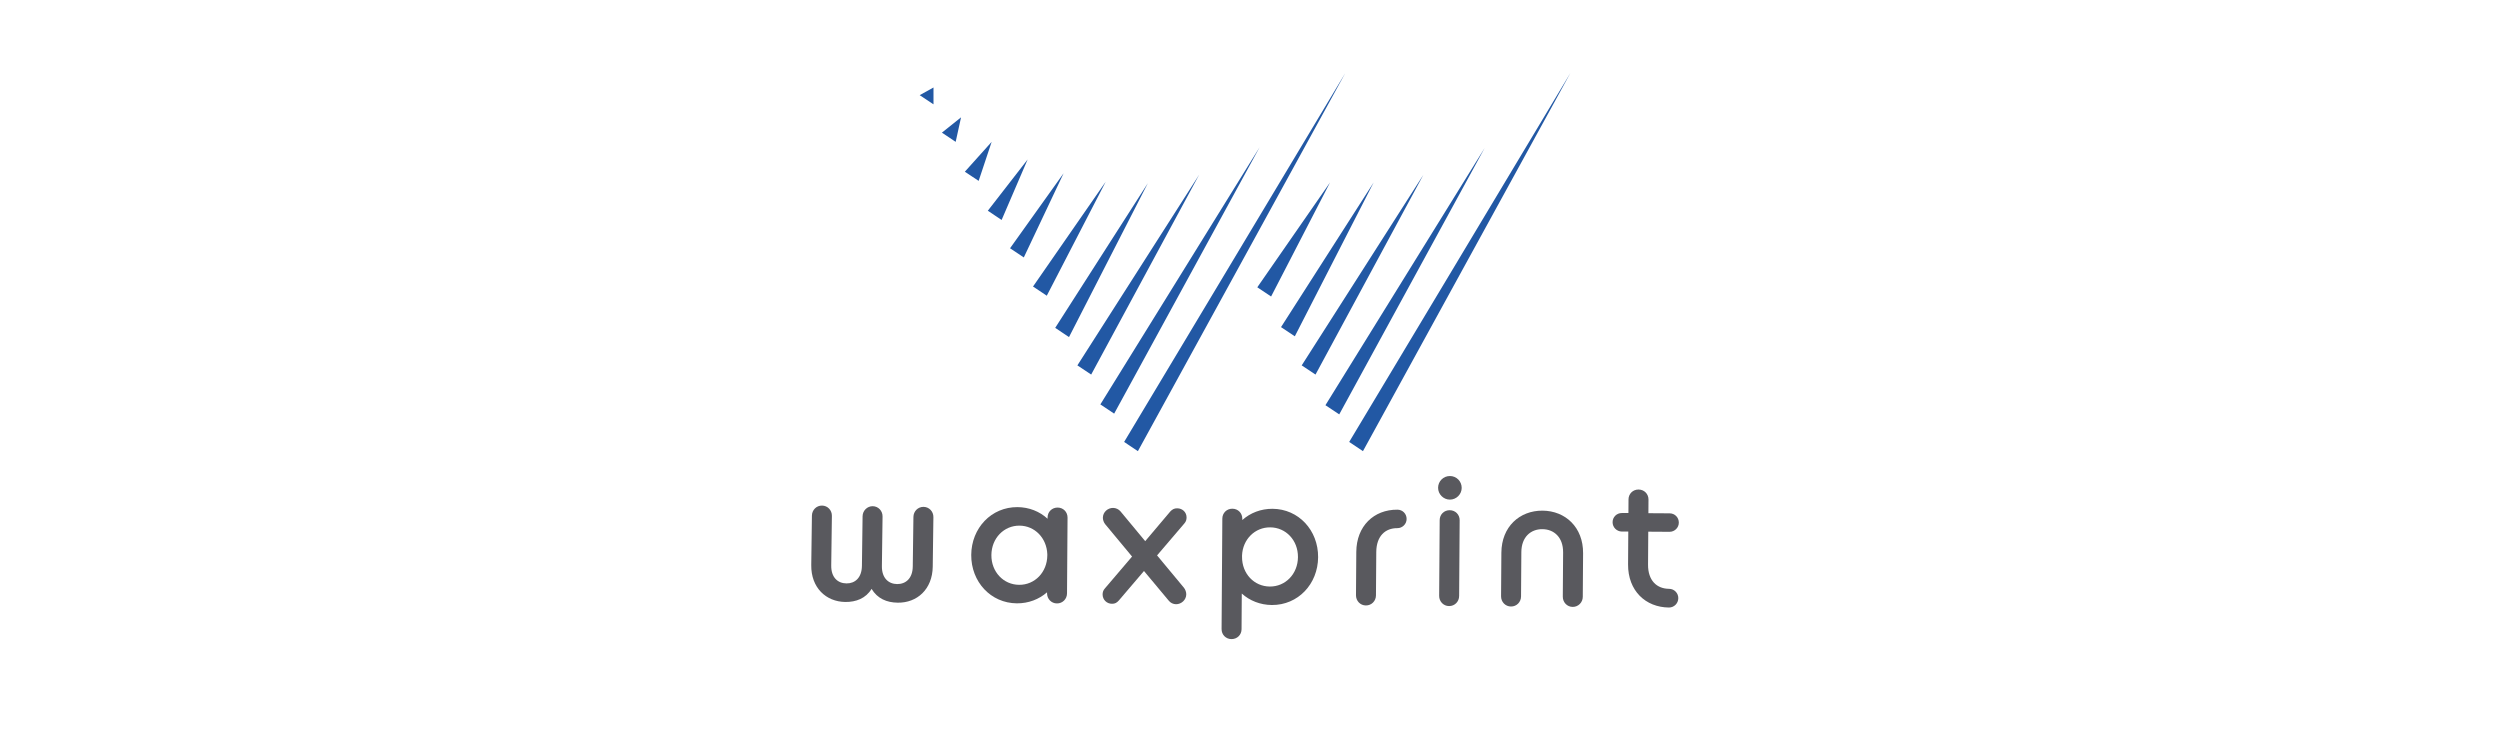 <?xml version="1.0" encoding="UTF-8"?>
<svg id="katman_1" data-name="katman 1" xmlns="http://www.w3.org/2000/svg" viewBox="0 0 566.93 170.08">
  <defs>
    <style>
      .cls-1 {
        fill: #2258a4;
      }

      .cls-1, .cls-2 {
        stroke-width: 0px;
      }

      .cls-2 {
        fill: #59595e;
      }
    </style>
  </defs>
  <polygon class="cls-1" points="305.96 100.22 356.13 16.54 309.08 102.31 305.96 100.22"/>
  <polygon class="cls-1" points="254.92 100.22 305.09 16.54 258.04 102.31 254.92 100.22"/>
  <polygon class="cls-1" points="300.57 91.89 336.68 33.56 303.7 93.97 300.57 91.89"/>
  <polygon class="cls-1" points="249.53 91.71 285.65 33.38 252.66 93.8 249.53 91.71"/>
  <polygon class="cls-1" points="295.19 82.86 322.79 39.63 298.32 84.94 295.19 82.86"/>
  <polygon class="cls-1" points="244.32 82.86 271.93 39.63 247.45 84.94 244.32 82.86"/>
  <polygon class="cls-1" points="290.5 74.18 311.51 41.37 293.63 76.26 290.5 74.18"/>
  <polygon class="cls-1" points="239.29 74.35 260.3 41.54 242.42 76.44 239.29 74.35"/>
  <polygon class="cls-1" points="285.12 65.15 301.62 41.37 288.25 67.24 285.12 65.15"/>
  <polygon class="cls-1" points="234.26 64.98 250.75 41.2 237.38 67.06 234.26 64.98"/>
  <polygon class="cls-1" points="229.05 56.3 241.2 39.29 232.17 58.38 229.05 56.3"/>
  <polygon class="cls-1" points="224.01 47.79 233.04 36.16 227.14 49.88 224.01 47.79"/>
  <polygon class="cls-1" points="218.8 38.94 224.88 32.17 221.93 41.02 218.8 38.94"/>
  <polygon class="cls-1" points="213.6 30.08 217.94 26.61 216.72 32.17 213.6 30.08"/>
  <polygon class="cls-1" points="208.56 21.58 211.69 19.84 211.69 23.66 208.56 21.58"/>
  <g>
    <path class="cls-2" d="M211.52,128.5c-.07,5.15-3.57,8.23-7.94,8.17-2.51-.03-4.6-.93-5.93-3.13-1.31,2.16-3.54,3-5.97,2.97-4.36-.06-7.78-3.23-7.71-8.38l.15-11.2c.02-1.28,1.02-2.29,2.3-2.28,1.27.02,2.25,1.06,2.23,2.33l-.15,11.24c-.04,2.72,1.47,4.06,3.45,4.08,1.93.03,3.48-1.27,3.51-3.99l.15-11.24c.02-1.28,1.06-2.29,2.3-2.28,1.27.02,2.25,1.06,2.23,2.34l-.15,11.24c-.04,2.72,1.51,4.06,3.45,4.08s3.52-1.27,3.55-3.99l.15-11.24c.02-1.28,1.02-2.29,2.3-2.28,1.27.02,2.25,1.06,2.23,2.33l-.15,11.2h0Z"/>
    <path class="cls-2" d="M237.5,125.96v-.29c-.14-3.67-2.84-6.44-6.29-6.47-3.54-.03-6.36,2.84-6.39,6.67s2.76,6.73,6.29,6.75c3.54.03,6.36-2.84,6.39-6.67M237.45,134.31c-1.83,1.6-4.22,2.53-6.85,2.51-5.93-.04-10.39-4.89-10.35-10.98.04-6.09,4.56-10.88,10.49-10.84,2.64.02,5.02.98,6.82,2.64v-.29c0-1.28,1.01-2.26,2.28-2.25,1.27,0,2.26,1,2.25,2.28l-.12,17.17c0,1.28-1,2.3-2.28,2.29-1.28,0-2.26-1.04-2.25-2.32v-.2h0Z"/>
    <path class="cls-2" d="M259.43,129.48l-5.69,6.67c-.46.53-.91.78-1.57.77-1.19,0-2.13-.92-2.13-2.11,0-.49.13-.94.5-1.35l6.18-7.25-6.09-7.33c-.33-.41-.53-.99-.53-1.45,0-1.32,1.13-2.26,2.32-2.25.62,0,1.27.3,1.68.79l5.6,6.75,5.68-6.72c.46-.49.91-.74,1.57-.73,1.19,0,2.13.88,2.13,2.07,0,.49-.13.95-.5,1.36l-6.19,7.25,6.09,7.33c.33.41.53.99.53,1.49,0,1.28-1.13,2.26-2.32,2.25-.62,0-1.27-.3-1.68-.84l-5.6-6.71h0Z"/>
    <path class="cls-2" d="M294.34,126.34c.03-3.83-2.75-6.73-6.29-6.75-3.46-.03-6.24,2.71-6.39,6.38v.29c-.03,3.83,2.75,6.73,6.29,6.75,3.54.03,6.36-2.84,6.39-6.67M281.6,134.61l-.05,8.07c0,1.28-1,2.26-2.28,2.25-1.28,0-2.26-1-2.25-2.28l.17-25.04c0-1.28,1-2.26,2.28-2.25s2.26,1,2.25,2.28v.29c1.82-1.63,4.21-2.56,6.85-2.55,5.93.04,10.38,4.89,10.34,10.98-.04,6.09-4.56,10.88-10.49,10.84-2.64-.02-5.02-.98-6.82-2.6"/>
    <path class="cls-2" d="M307.57,125.15c.04-5.85,3.98-9.61,9.33-9.57,1.15,0,2.09.92,2.08,2.11,0,1.15-.96,2.09-2.11,2.08-2.72-.02-4.74,1.78-4.77,5.4l-.07,9.84c0,1.28-1.01,2.3-2.28,2.29-1.28,0-2.26-1.04-2.25-2.32l.07-9.84h0Z"/>
    <path class="cls-2" d="M326.48,117.95c0-1.28,1-2.26,2.28-2.25s2.26,1,2.25,2.28l-.12,17.17c0,1.28-1,2.3-2.28,2.29-1.27,0-2.26-1.04-2.25-2.32l.12-17.17h0ZM326.12,110.61c0-1.48,1.21-2.67,2.69-2.66,1.48,0,2.67,1.21,2.66,2.69,0,1.44-1.21,2.67-2.69,2.66-1.48-.01-2.67-1.25-2.66-2.69"/>
    <path class="cls-2" d="M340.47,125.33c.04-5.89,4.14-9.56,9.33-9.53,5.19.04,9.24,3.77,9.2,9.66l-.07,9.88c0,1.28-1.04,2.3-2.28,2.29-1.27,0-2.26-1.04-2.25-2.32l.07-10.05c.02-3.42-2.07-5.24-4.7-5.26-2.64-.02-4.75,1.78-4.77,5.2l-.07,10.05c0,1.28-1,2.3-2.28,2.29-1.27,0-2.26-1.04-2.25-2.32l.07-9.88h0Z"/>
    <path class="cls-2" d="M365.69,118.42c0-1.19.96-2.09,2.11-2.08h1.48s.02-3.08.02-3.08c0-1.28,1-2.26,2.28-2.25s2.26,1,2.25,2.28l-.02,3.09,4.82.03c1.15,0,2.09.92,2.08,2.11,0,1.15-.96,2.09-2.11,2.08l-4.82-.03-.05,7.45c-.03,3.63,1.98,5.49,4.78,5.51,1.15,0,2.09.96,2.08,2.11,0,1.19-.96,2.13-2.11,2.13-5.31-.04-9.32-3.81-9.28-9.78l.05-7.45h-1.48c-1.15-.02-2.09-.97-2.08-2.12"/>
  </g>
</svg>